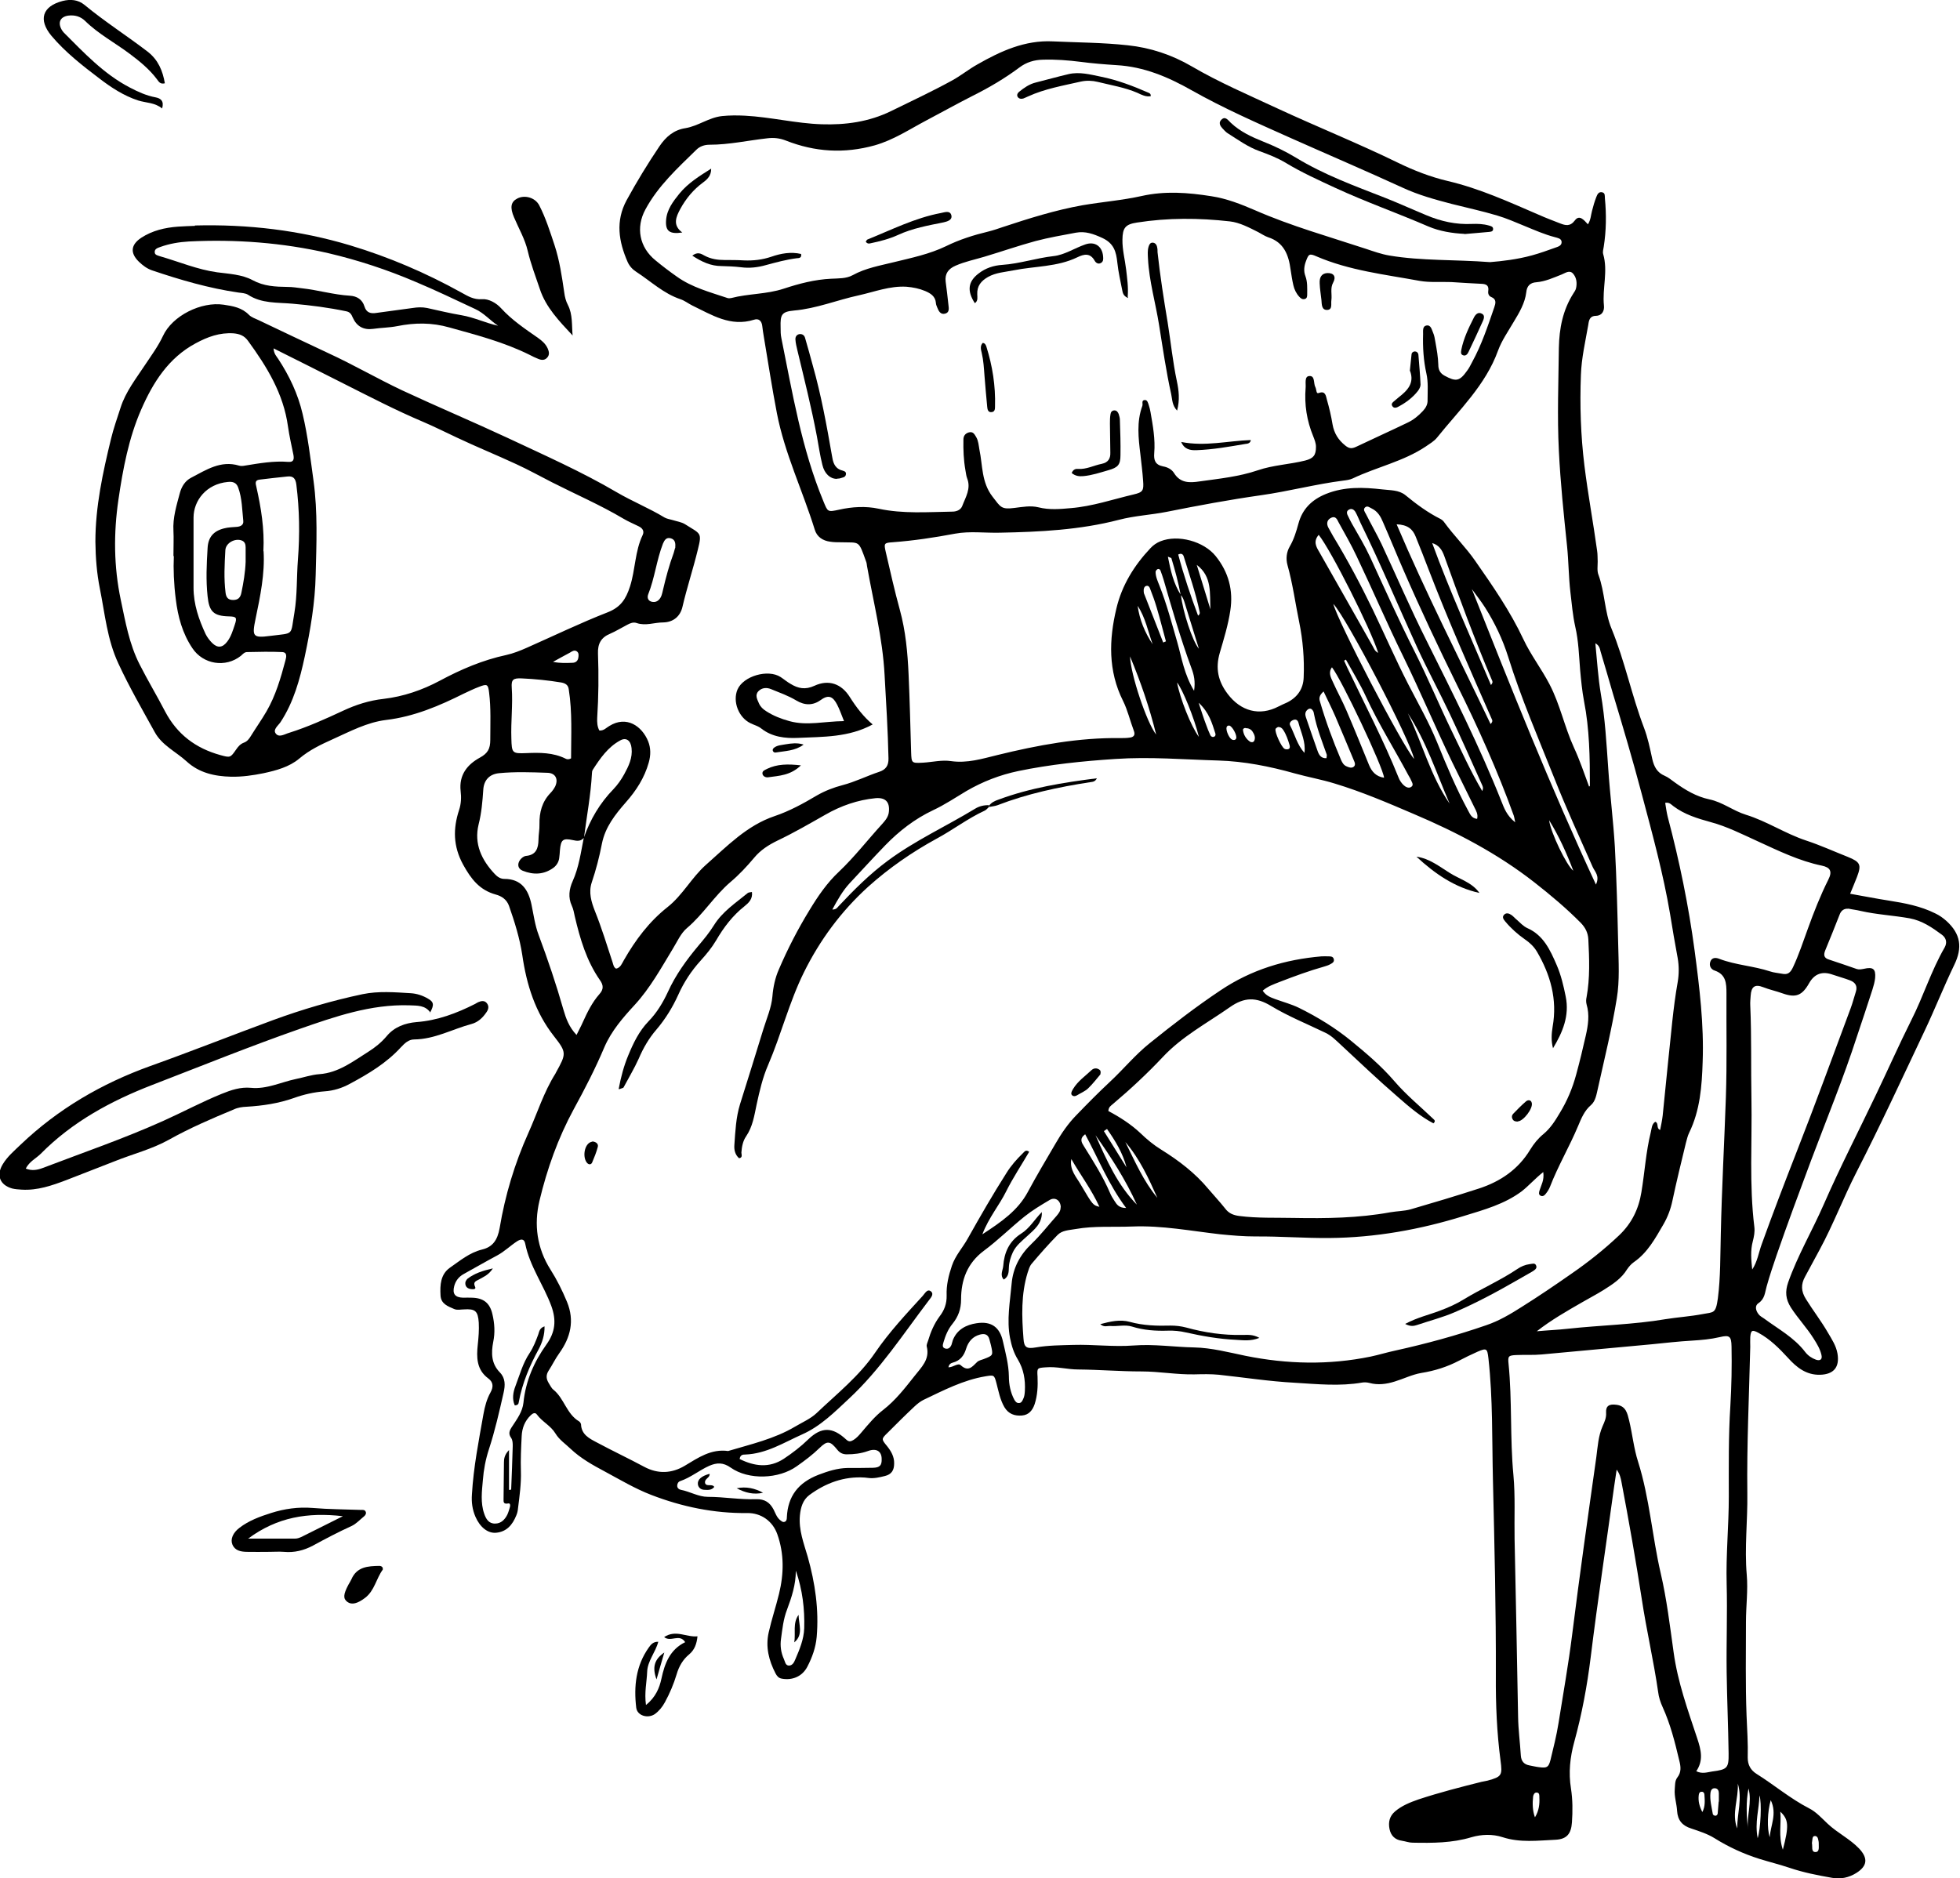 <svg xmlns="http://www.w3.org/2000/svg" id="Layer_2" viewBox="0 0 100.46 96.28"><g id="Layer_1-2" data-name="Layer_1"><g><path d="M82.87,75.29c-.06.38-.1.66-.14.94-.4,2.91-.84,5.82-1.2,8.74-.18,1.46-.45,2.91-.84,4.33-.22.8-.3,1.58-.17,2.39.09.58.09,1.16.05,1.74-.04.58-.26.86-.84.89-.9.04-1.82.16-2.71-.13-.52-.17-1.08-.15-1.6,0-.99.3-2,.3-3.02.28-.18,0-.36-.07-.55-.1-.35-.05-.56-.26-.63-.6-.07-.35,0-.66.28-.9.35-.3.78-.47,1.21-.62,1.06-.35,2.15-.63,3.23-.9.1-.02.2-.04.3-.06.74-.2.77-.28.67-1.03-.19-1.44-.25-2.89-.24-4.34.01-3.36-.07-6.71-.15-10.07-.05-2.07,0-4.14-.23-6.21-.06-.51-.09-.54-.56-.34-.32.14-.64.3-.95.46-.61.32-1.25.52-1.94.63-.46.08-.9.3-1.36.44-.42.13-.85.19-1.29.07-.12-.03-.25-.04-.37-.02-1.15.2-2.3.08-3.46.01-1.31-.07-2.59-.27-3.89-.41-.41-.04-.83-.03-1.24-.02-.91.02-1.81-.15-2.73-.15-1.08,0-2.15-.09-3.23-.1-.56,0-1.11-.16-1.67-.11-.44.03-.45.03-.42.48.02.48,0,.95-.15,1.41-.11.32-.3.55-.65.58-.38.03-.69-.08-.9-.43-.22-.38-.3-.82-.41-1.24-.11-.42-.13-.41-.56-.34-1.14.19-2.15.72-3.18,1.21-.16.08-.31.2-.45.33-.47.44-.92.89-1.38,1.35-.33.32-.33.33-.04.68.21.26.38.55.37.9,0,.35-.14.56-.47.64-.28.07-.57.14-.86.1-.06,0-.12-.02-.18-.02-1.06-.07-2,.28-2.84.9-.33.25-.44.63-.48,1.04-.07.75.2,1.43.4,2.12.38,1.35.58,2.71.46,4.11-.05.55-.23,1.05-.48,1.53-.26.5-.77.71-1.31.61-.17-.03-.25-.14-.32-.27-.34-.66-.52-1.35-.35-2.1.15-.67.37-1.32.53-1.98.25-1.02.27-2.05-.09-3.06-.24-.67-.83-1.09-1.54-1.08-1.7.02-3.34-.32-4.92-.93-.83-.32-1.6-.78-2.38-1.2-.62-.33-1.23-.67-1.75-1.16-.27-.26-.58-.46-.78-.79-.24-.4-.68-.6-.95-.97-.09-.13-.22-.06-.32.04-.3.29-.44.65-.46,1.06-.03.6-.06,1.2-.04,1.8.02.65-.07,1.28-.15,1.92-.01.12-.04.25-.09.36-.19.47-.49.83-1.03.88-.43.04-.83-.29-1.06-.82-.16-.37-.21-.75-.18-1.15.08-1.39.35-2.75.59-4.11.07-.39.17-.77.36-1.11.15-.27.16-.52-.11-.72-.61-.45-.61-1.09-.54-1.74.04-.37.07-.74.05-1.12-.04-.6-.18-.72-.77-.68-.16,0-.33.05-.49-.02-.32-.14-.68-.26-.7-.7-.03-.53,0-1.07.47-1.41.52-.36,1.01-.78,1.66-.94.54-.13.79-.48.9-1.1.28-1.68.77-3.31,1.47-4.87.46-1.02.79-2.1,1.39-3.05.01-.02.02-.04.03-.06.53-.96.55-1.02-.1-1.85-.97-1.23-1.41-2.65-1.63-4.17-.13-.86-.39-1.69-.68-2.52-.12-.33-.38-.5-.68-.58-.83-.23-1.26-.79-1.67-1.53-.52-.95-.52-1.85-.21-2.8.11-.33.12-.66.08-.98-.09-.83.35-1.36.99-1.71.4-.22.53-.45.53-.91,0-.81.04-1.62-.06-2.42-.05-.43-.1-.46-.51-.3-.27.1-.53.23-.79.35-1.26.63-2.55,1.18-3.98,1.35-.98.12-1.85.59-2.74.99-.6.27-1.19.55-1.71.99-.51.43-1.18.61-1.83.75-.54.11-1.09.19-1.66.18-.86-.02-1.65-.2-2.29-.79-.55-.5-1.26-.82-1.63-1.5-.64-1.16-1.3-2.3-1.86-3.51-.58-1.24-.69-2.55-.95-3.84-.16-.8-.22-1.59-.23-2.41,0-1.8.38-3.54.8-5.27.13-.54.32-1.07.49-1.6.26-.82.8-1.5,1.26-2.2.32-.48.66-.94.91-1.47.48-1.05,1.97-1.78,3.11-1.61.48.07.94.15,1.3.52.13.13.32.19.49.27,1.2.57,2.39,1.14,3.59,1.7,1.28.59,2.5,1.3,3.77,1.9,1.8.84,3.63,1.61,5.43,2.45,1.87.88,3.77,1.72,5.56,2.77.8.47,1.67.82,2.46,1.3.12.07.28.09.41.13.22.07.46.1.65.22.79.5.87.41.65,1.29-.24.99-.56,1.95-.79,2.94-.11.48-.46.79-.99.8-.45,0-.9.19-1.36.03-.17-.06-.33.01-.48.09-.29.15-.58.33-.88.46-.46.19-.64.51-.62,1.02.04,1.1.03,2.2-.04,3.29-.01.22,0,.45.11.65.23.02.35-.14.51-.23.88-.55,1.67,0,1.99.78.14.35.14.72.03,1.1-.22.78-.64,1.43-1.17,2.03-.55.63-1.06,1.27-1.23,2.13-.13.67-.3,1.33-.52,1.98-.17.51-.02,1,.16,1.46.35.87.62,1.76.91,2.64.04.12.05.25.18.32.23-.05.3-.27.4-.44.59-1.03,1.29-1.97,2.24-2.72.77-.61,1.23-1.51,1.96-2.16,1.09-.96,2.1-2.02,3.52-2.5.77-.26,1.48-.65,2.17-1.06.42-.24.86-.41,1.32-.53.65-.17,1.24-.47,1.87-.68.34-.11.49-.32.48-.69-.03-1.43-.12-2.85-.2-4.28-.1-1.89-.57-3.72-.9-5.58-.01-.08-.02-.17-.05-.24-.4-1.11-.31-.95-1.28-.98-.19,0-.37,0-.56-.03-.38-.05-.68-.25-.79-.62-.62-2-1.54-3.9-1.94-5.97-.25-1.3-.45-2.61-.67-3.92-.03-.18-.06-.37-.08-.55-.03-.26-.18-.4-.42-.32-1.21.38-2.17-.25-3.17-.73-.2-.1-.39-.25-.6-.32-.87-.29-1.52-.92-2.26-1.4-.2-.13-.35-.29-.45-.51-.46-1.05-.63-2.1-.05-3.17.52-.95,1.08-1.87,1.68-2.76.33-.49.74-.84,1.33-.93.66-.11,1.21-.55,1.88-.62.39-.04.78-.04,1.17-.02,1.33.07,2.63.4,3.94.44,1.21.04,2.42-.12,3.56-.68,1.04-.51,2.09-1,3.11-1.56.46-.25.86-.58,1.31-.83,1.19-.68,2.43-1.25,3.86-1.18,1.28.06,2.57.06,3.84.2,1.16.12,2.27.49,3.28,1.08,1.42.83,2.92,1.47,4.4,2.16,2.05.95,4.14,1.79,6.17,2.78.82.4,1.67.73,2.56.94,1.62.38,3.13,1.07,4.66,1.73.36.16.73.3,1.09.44.28.11.52.17.76-.15.23-.31.46-.03.67.2.15-.24.15-.47.21-.69.06-.24.13-.48.22-.71.05-.13.12-.29.31-.24.15.04.12.19.13.31.08.83.07,1.65-.06,2.48-.02.12-.06.26-.03.37.26.88-.05,1.76.04,2.64.03.27-.09.52-.4.53-.32,0-.37.22-.4.45-.15.86-.35,1.71-.38,2.58-.06,1.55-.01,3.1.18,4.65.18,1.46.45,2.91.65,4.36.03.18.02.37.03.56,0,.23-.04.48.04.68.33.9.31,1.9.67,2.76.68,1.66,1.03,3.41,1.66,5.07.2.52.31,1.07.43,1.62.09.39.25.69.63.85.19.08.35.22.52.34.54.39,1.11.73,1.77.87.68.14,1.23.59,1.88.79,1.07.33,2.02.97,3.08,1.32.73.24,1.43.56,2.14.84.64.26.71.4.47,1.03-.1.27-.22.53-.35.86.69.12,1.33.25,1.98.35.82.13,1.63.28,2.39.66.21.1.39.23.56.38.74.67.84,1.37.4,2.27-.53,1.1-.98,2.24-1.5,3.34-1.15,2.43-2.28,4.88-3.51,7.28-.67,1.31-1.19,2.69-1.89,3.98-.25.46-.49.91-.74,1.37-.22.4-.21.75.05,1.16.36.58.78,1.12,1.12,1.71.2.34.42.67.49,1.07.12.7-.19,1.07-.89,1.09-.71.02-1.21-.38-1.65-.87-.45-.49-.92-.96-1.51-1.28-.32-.17-.39-.14-.42.22-.01.17,0,.33,0,.5-.06,2.51-.18,5.01-.15,7.52.02,1.39-.15,2.77-.03,4.16.07.8-.04,1.61-.04,2.42,0,1.6-.03,3.19.03,4.79.03.72.08,1.45.06,2.17,0,.37.15.64.45.83.91.57,1.73,1.27,2.7,1.77.36.18.65.51.95.79.5.47,1.13.77,1.61,1.27.46.49.43.89-.14,1.25-.38.24-.8.33-1.25.25-.74-.13-1.46-.27-2.17-.51-.51-.17-1.03-.3-1.55-.46-.82-.26-1.58-.61-2.3-1.06-.37-.23-.79-.36-1.2-.5-.45-.14-.69-.42-.72-.9-.02-.37-.15-.73-.12-1.11.02-.21,0-.43.13-.6.22-.28.18-.57.1-.88-.22-.93-.45-1.85-.85-2.73-.11-.24-.2-.51-.23-.77-.23-1.6-.6-3.18-.84-4.77-.31-2.01-.66-4-1.04-6-.04-.2-.07-.41-.28-.68ZM60.52,30.52c-.12-.64-.29-1.28-.48-1.9,0-.02-.07-.03-.18-.08.14.72.29,1.38.67,1.97.09.82.58,2.35.92,2.75-.24-.77-.45-1.45-.66-2.13-.07-.21-.11-.44-.26-.62ZM29.92,42.96c-.16.18-.34.16-.56.11-.51-.11-.61-.02-.66.51-.01.14-.02.29-.04.43-.03.19-.13.35-.28.47-.5.37-1.04.38-1.59.16-.25-.1-.29-.34-.13-.56.08-.1.19-.19.31-.2.51-.05.62-.39.63-.82,0-.27.06-.54.05-.8-.01-.61.13-1.15.56-1.6.1-.1.19-.23.25-.35.17-.38,0-.68-.4-.69-.83-.03-1.66-.06-2.48.02-.5.05-.78.36-.81.85-.04.6-.09,1.19-.24,1.78-.24.99.15,1.82.83,2.54.13.14.29.25.49.25.87,0,1.23.55,1.39,1.31.11.53.18,1.07.37,1.57.47,1.26.9,2.53,1.27,3.83.13.45.29.89.67,1.29.12-.25.23-.44.32-.65.23-.51.48-1.02.85-1.44.23-.25.21-.47.03-.72-.69-.99-1.02-2.12-1.29-3.27-.04-.18-.07-.37-.15-.54-.2-.43-.14-.86.04-1.26.32-.71.42-1.47.57-2.22.33-.95.83-1.79,1.53-2.51.21-.22.39-.48.54-.75.23-.42.44-.85.38-1.35-.04-.39-.28-.56-.58-.39-.63.34-1.03.92-1.41,1.51-.03.05-.04.12-.04.18-.06,1.11-.27,2.21-.41,3.31ZM50.68,41.33l.02.03c-.08.07-.14.16-.23.2-.87.4-1.63.99-2.47,1.44-1.26.69-2.43,1.5-3.5,2.46-1.39,1.26-2.48,2.74-3.3,4.4-.75,1.52-1.16,3.18-1.83,4.74-.28.64-.44,1.34-.59,2.03-.12.57-.2,1.13-.54,1.63-.16.23-.22.53-.24.83,0,.1.08.26-.12.29-.2-.18-.26-.42-.24-.68.05-.7.08-1.41.29-2.09.4-1.29.81-2.57,1.2-3.86.17-.55.41-1.09.46-1.67.04-.48.14-.95.33-1.38.45-1.05.97-2.06,1.57-3.04.43-.71.9-1.4,1.51-1.97.8-.76,1.47-1.63,2.21-2.44.17-.19.33-.38.35-.64.05-.5-.18-.73-.68-.69-.92.09-1.78.39-2.58.85-.81.46-1.62.93-2.46,1.33-.45.22-.86.48-1.19.88-.37.44-.77.87-1.21,1.24-.83.71-1.4,1.66-2.23,2.36-.32.27-.5.7-.73,1.07-.6.99-1.16,2.01-1.95,2.87-.6.65-1.19,1.33-1.55,2.16-.46,1.09-1,2.14-1.57,3.18-.81,1.49-1.37,3.07-1.76,4.7-.29,1.22-.13,2.43.56,3.52.33.52.61,1.08.85,1.66.4.97.18,1.83-.39,2.63-.21.29-.36.61-.55.9-.15.23-.12.43,0,.63.08.12.14.27.25.35.55.45.67,1.24,1.31,1.62.05.03.09.1.1.15.02.53.43.73.81.93.8.43,1.63.82,2.43,1.25.71.38,1.41.34,2.07-.05.7-.42,1.36-.88,2.23-.76,1.17-.35,2.37-.62,3.43-1.25.37-.22.79-.4,1.1-.69,1.05-1,2.19-1.9,3.01-3.11.71-1.04,1.58-1.97,2.43-2.9.12-.13.24-.39.43-.23.17.15-.03.34-.13.48-1.3,1.71-2.48,3.53-4.07,5.01-.74.69-1.46,1.42-2.41,1.84-.94.42-1.83.99-2.91,1.03-.12,0-.26.01-.29.23.75.37,1.51.48,2.26-.01.45-.3.87-.62,1.26-1,.68-.65,1.24-.64,1.94.01.15.14.24.1.38.02.16-.1.28-.24.4-.38.35-.41.69-.83,1.12-1.16.63-.49,1.11-1.11,1.6-1.73.35-.45.8-.85.63-1.52-.02-.09.04-.2.07-.3.13-.44.31-.86.58-1.23.25-.32.38-.66.37-1.09-.02-.52.1-1.02.27-1.52.18-.53.55-.92.81-1.39.64-1.14,1.29-2.27,1.99-3.37.23-.37.52-.7.83-1,.08-.07.15-.22.33-.08-.39.67-.83,1.33-1.18,2.03-.35.71-.88,1.32-1.22,2.2.98-.64,1.82-1.22,2.33-2.17.45-.84.94-1.66,1.42-2.48.3-.52.64-1.02,1.06-1.45.56-.58,1.13-1.16,1.72-1.71.7-.65,1.3-1.39,2.05-1.99,1.18-.95,2.37-1.87,3.63-2.71,1.58-1.06,3.31-1.58,5.17-1.74.12-.01.25,0,.37,0,.1,0,.22,0,.26.13.05.16-.08.22-.19.28-.09.05-.19.08-.29.11-.78.22-1.54.5-2.29.79-.3.12-.61.22-.87.45.17.26.4.34.64.43.41.15.83.26,1.22.45.95.47,1.85,1.02,2.67,1.69.78.64,1.55,1.29,2.22,2.07.6.7,1.33,1.3,2,1.94.06.05.12.12,0,.22-.67-.35-1.25-.85-1.82-1.35-1-.86-1.96-1.78-2.93-2.68-.24-.22-.47-.46-.78-.61-.93-.45-1.9-.84-2.78-1.37-.77-.47-1.38-.47-2.13.06-1.17.82-2.44,1.49-3.43,2.55-.81.86-1.67,1.66-2.57,2.42-.09.08-.21.14-.22.35.57.3,1.15.67,1.64,1.13.33.32.68.61,1.07.85.9.56,1.74,1.2,2.42,2.02.28.33.58.65.85.99.19.26.43.35.73.39.93.12,1.86.08,2.79.1,1.66.03,3.31.01,4.95-.29.35-.06.71-.06,1.04-.15,1.17-.34,2.34-.69,3.51-1.07,1.1-.36,2.01-.98,2.62-1.99.19-.31.41-.58.68-.8.36-.3.6-.68.83-1.07.38-.62.66-1.28.85-1.99.18-.66.34-1.32.49-1.99.12-.53.2-1.06.04-1.6-.03-.11-.03-.25,0-.37.18-.98.14-1.97.09-2.97-.02-.33-.15-.59-.38-.83-.74-.75-1.55-1.43-2.38-2.08-1.89-1.48-4-2.58-6.19-3.51-1.33-.57-2.66-1.14-4.05-1.56-.68-.21-1.37-.33-2.05-.52-1.28-.36-2.59-.62-3.91-.66-1.76-.05-3.51-.2-5.28-.08-1.68.11-3.34.28-4.98.62-.95.2-1.82.54-2.65,1.02-.57.34-1.12.71-1.72.99-.93.44-1.73,1.06-2.44,1.79-.62.64-1.22,1.3-1.83,1.95-.36.39-.62.85-.89,1.35.22,0,.26-.11.33-.18.78-.83,1.59-1.64,2.51-2.32,1.4-1.04,3-1.77,4.48-2.67.21-.13.46-.19.72-.18ZM57.82,15.28c-.25-.11-.27-.26-.3-.4-.09-.47-.2-.93-.25-1.41-.06-.56-.17-.99-.77-1.27-.46-.21-.87-.36-1.36-.27-.69.13-1.39.25-2.07.43-.88.24-1.74.54-2.61.8-.5.15-1,.25-1.48.46-.37.16-.56.41-.51.82.05.39.1.78.14,1.17.02.19.07.41-.17.47-.23.06-.33-.13-.4-.31-.03-.08-.07-.16-.07-.24-.03-.34-.27-.49-.55-.61-.31-.13-.62-.19-.96-.22-.85-.05-1.63.26-2.44.44-1.11.24-2.17.68-3.32.78-.64.06-.71.21-.69.86,0,.19,0,.38.04.56.57,2.82,1.04,5.67,2.15,8.35.23.56.21.57.81.44.67-.15,1.36-.19,2.02-.05,1.26.27,2.52.17,3.78.15.21,0,.43-.08.51-.29.17-.45.46-.89.25-1.42-.05-.13-.06-.28-.09-.43-.09-.51-.11-1.03-.1-1.55,0-.18.08-.31.27-.37.22-.06.29.08.38.23.12.2.13.43.17.65.17.81.1,1.67.67,2.41.42.54.44.67,1.13.58.41-.05.82-.13,1.23-.03.55.14,1.11.09,1.66.04,1.1-.09,2.15-.45,3.21-.7.48-.11.53-.2.49-.7-.03-.45-.09-.91-.14-1.36-.1-.83-.2-1.66.1-2.48.04-.1-.06-.28.11-.3.15-.02.18.14.22.26.04.12.07.24.09.36.12.69.25,1.39.19,2.1-.03.36.05.6.45.68.23.04.45.15.57.35.32.51.79.5,1.31.42,1-.14,2.01-.24,2.98-.57.79-.27,1.63-.3,2.43-.5.42-.11.55-.27.55-.7,0-.19-.07-.36-.14-.54-.33-.8-.46-1.63-.39-2.49.02-.21-.07-.57.17-.6.33-.04.22.37.33.57.03.05.03.12.05.18.02.08.02.16.15.11.32-.11.34.17.39.35.12.42.22.84.29,1.27.08.45.29.79.65,1.08.2.16.33.17.55.07.88-.42,1.77-.82,2.64-1.24.3-.14.56-.35.79-.6.15-.16.25-.34.24-.56,0-.46.04-.91-.06-1.36-.15-.67-.19-1.35-.17-2.03,0-.16-.03-.39.16-.43.24-.05.28.2.35.36.07.15.09.32.12.48.07.39.14.77.15,1.17,0,.24.08.43.32.56.59.32.77.29,1.16-.26.1-.13.17-.28.25-.43.49-.89.81-1.86,1.14-2.82.07-.2.12-.41-.15-.52-.13-.05-.18-.17-.16-.31.04-.28-.09-.36-.35-.37-.52-.02-1.03-.06-1.55-.09-.54-.02-1.09.03-1.61-.06-1.79-.33-3.61-.53-5.3-1.26-.36-.16-.4-.11-.53.24-.1.26-.13.52-.03.78.11.3.09.61.09.92,0,.1,0,.22-.13.25-.11.03-.2-.03-.27-.11-.16-.17-.26-.38-.31-.6-.06-.26-.1-.53-.14-.79-.1-.76-.34-1.41-1.16-1.67-.17-.06-.33-.17-.5-.26-.46-.23-.94-.49-1.45-.55-1.59-.18-3.18-.19-4.77.06-.59.09-.73.27-.74.87-.01.52.13,1.03.19,1.54.05.44.12.89.08,1.39ZM81.49,40.29c0-1.47-.02-2.91-.3-4.34-.1-.53-.15-1.06-.2-1.6-.06-.74-.08-1.49-.25-2.22-.13-.58-.18-1.19-.25-1.78-.09-.78-.09-1.57-.17-2.35-.17-1.63-.34-3.25-.42-4.89-.09-1.76-.02-3.52,0-5.28.02-.99.2-1.93.74-2.78.06-.09.12-.18.14-.27.06-.27.03-.55-.16-.76-.18-.19-.39-.02-.57.05-.43.17-.84.36-1.3.4-.33.02-.49.2-.52.51-.07.57-.36,1.05-.65,1.53-.28.48-.61.95-.8,1.47-.64,1.77-1.99,3.04-3.12,4.45-.15.19-.38.32-.58.46-1.15.77-2.51,1.05-3.75,1.64-.15.07-.32.09-.48.11-1.42.18-2.8.55-4.22.75-1.62.23-3.23.53-4.83.85-.81.16-1.65.2-2.45.41-2,.52-4.05.62-6.1.66-.77.02-1.54-.09-2.3.05-1.06.2-2.12.36-3.2.44-.44.03-.45.06-.35.5.23.99.45,1.98.72,2.96.3,1.09.4,2.2.45,3.32.06,1.32.09,2.65.13,3.98.02.57.02.57.62.54.48-.03.96-.15,1.42-.08.84.12,1.6-.12,2.38-.31,2.08-.51,4.17-.9,6.32-.87.14,0,.29,0,.43-.02.23-.02.34-.12.24-.37-.19-.5-.31-1.04-.55-1.52-.77-1.54-.72-3.14-.34-4.73.28-1.19.91-2.21,1.75-3.1.14-.15.31-.27.51-.35.9-.36,2.22,0,2.83.76.66.82.91,1.75.75,2.79-.11.74-.33,1.45-.54,2.17-.23.79-.09,1.45.4,2.1.67.89,1.63,1.16,2.61.65.15-.08.3-.14.45-.21.53-.27.82-.7.84-1.28.04-.95-.04-1.91-.23-2.84-.2-.97-.33-1.96-.6-2.92-.09-.33-.05-.67.12-.96.21-.36.33-.76.44-1.16.2-.75.68-1.23,1.42-1.53.95-.38,1.91-.34,2.88-.23.4.05.85.02,1.19.3.56.46,1.14.89,1.8,1.22.07.04.14.1.18.16.5.69,1.11,1.29,1.59,1.98.9,1.29,1.8,2.59,2.47,4.02.38.81.93,1.52,1.34,2.31.54,1.03.77,2.19,1.25,3.24.3.65.53,1.33.78,2.01ZM76.36,13.44c.63-.05,1.41-.14,2.17-.35.4-.11.79-.25,1.18-.39.14-.05.35-.1.33-.31-.02-.17-.21-.19-.34-.23-.54-.14-1.06-.37-1.57-.58-.46-.19-.92-.39-1.39-.53-.77-.23-1.56-.4-2.35-.6-.84-.22-1.68-.45-2.48-.82-1.92-.88-3.86-1.71-5.79-2.57-1.7-.76-3.41-1.51-5.04-2.43-1.2-.68-2.44-1.21-3.85-1.29-.62-.04-1.24-.09-1.85-.17-.64-.08-1.27-.13-1.92-.11-.46.01-.85.13-1.21.4-.75.56-1.55,1.03-2.39,1.45-.81.41-1.61.86-2.41,1.28-.85.45-1.64.98-2.61,1.26-1.58.44-3.07.34-4.55-.24-.33-.13-.63-.16-.96-.12-.99.11-1.96.33-2.96.33-.26,0-.5.08-.68.26-.96.94-1.96,1.85-2.61,3.06-.5.92-.31,1.94.52,2.61.35.29.72.57,1.09.83.78.56,1.71.8,2.6,1.1.06.02.13.01.19,0,.88-.23,1.81-.19,2.69-.48.79-.26,1.59-.47,2.43-.51.37-.02.77,0,1.1-.18.67-.37,1.4-.49,2.12-.67.9-.22,1.82-.41,2.67-.82.69-.34,1.42-.57,2.17-.75.24-.06.48-.14.71-.22,1.36-.45,2.72-.88,4.13-1.13,1-.17,2.02-.25,3.01-.47,1.2-.27,2.38-.18,3.58.01.79.12,1.52.41,2.24.72,1.85.81,3.78,1.35,5.69,1.98.39.13.78.27,1.19.34,1.66.28,3.35.2,5.18.34ZM79.11,60.08c-.44.35-.75.71-1.12,1-.89.66-1.92.94-2.96,1.26-2.25.7-4.54,1.11-6.9,1.13-1.26.01-2.52-.09-3.78-.08-.6,0-1.2-.05-1.8-.11-1.5-.17-2.99-.46-4.51-.4-.97.04-1.95-.04-2.91.13-.33.06-.69.06-.93.31-.46.47-.9.97-1.33,1.48-.1.12-.15.3-.2.45-.34,1.11-.3,2.25-.21,3.39.03.44.16.52.63.44.64-.11,1.27-.11,1.92-.13,1.03-.03,2.06.11,3.1.03,1.04-.08,2.07.08,3.1.1.89.02,1.76.25,2.63.43,2.13.43,4.27.48,6.41.04.43-.09.84-.22,1.27-.31,1.58-.35,3.13-.77,4.66-1.3.65-.22,1.24-.57,1.82-.94.86-.54,1.7-1.11,2.53-1.69.87-.6,1.69-1.25,2.46-1.98.65-.62,1-1.35,1.14-2.21.17-1.02.23-2.06.48-3.07.05-.19.04-.41.23-.54.2.08.03.33.25.42.05-.25.1-.48.13-.73.1-.93.18-1.85.28-2.78.15-1.36.25-2.72.49-4.07.07-.41.07-.82,0-1.23-.14-.75-.27-1.51-.39-2.26-.35-2.07-.9-4.08-1.44-6.11-.46-1.74-.97-3.47-1.49-5.19-.21-.71-.41-1.43-.63-2.15-.04-.14-.05-.31-.27-.43.09.91.14,1.76.28,2.59.22,1.27.29,2.55.38,3.83.09,1.34.26,2.68.34,4.02.09,1.65.13,3.31.17,4.97.02.93.08,1.88-.07,2.79-.25,1.55-.63,3.08-.97,4.62-.07.3-.12.65-.35.85-.35.3-.5.69-.67,1.09-.44,1.05-1.02,2.03-1.43,3.09-.05.13-.13.26-.22.37-.06.08-.15.16-.27.1-.11-.06-.08-.17-.05-.27.08-.27.25-.52.19-.94ZM14.02,17.85c.02.3.15.41.24.55.57.87,1.01,1.79,1.25,2.82.27,1.13.4,2.28.56,3.43.22,1.61.15,3.22.11,4.83-.03,1.41-.27,2.81-.56,4.18-.25,1.17-.57,2.34-1.24,3.36-.12.18-.4.38-.25.58.17.24.47.03.69-.03.95-.3,1.86-.71,2.76-1.13.66-.31,1.35-.53,2.08-.61,1.02-.12,1.98-.45,2.88-.93,1.08-.58,2.2-1.06,3.41-1.32.36-.08.71-.22,1.05-.37,1.38-.61,2.74-1.27,4.15-1.82.66-.26.93-.67,1.14-1.32.28-.87.25-1.81.65-2.64.1-.21-.02-.36-.21-.45-.26-.13-.53-.24-.78-.39-1.18-.7-2.43-1.24-3.65-1.86-.61-.31-1.2-.64-1.83-.93-1.01-.47-2.05-.89-3.06-1.37-.58-.27-1.15-.56-1.74-.81-1.37-.58-2.7-1.27-4.03-1.94-1.18-.6-2.36-1.19-3.62-1.82ZM86.93,90.8c.31.16.57.06.83.02.77-.1.85-.17.84-.93-.02-1.39-.08-2.77-.1-4.16-.02-1.51.04-3.02,0-4.53-.04-1.49.11-2.98.11-4.47,0-1.55-.02-3.11.08-4.66.06-1.01.08-2.03.06-3.04-.01-.52-.1-.6-.6-.48-.47.11-.94.15-1.41.18-.7.04-1.4.12-2.1.19-1.87.17-3.75.35-5.62.52-.43.04-.87.01-1.3.03-.4.02-.44.05-.4.44.19,1.9.07,3.81.25,5.71.1,1.09.04,2.19.06,3.28.06,3.04.13,6.08.18,9.12.01.66.1,1.32.14,1.98.02.29.16.46.45.51.16.03.32.07.49.09.4.05.48.01.58-.37.15-.62.31-1.25.41-1.88.24-1.51.51-3.02.7-4.54.38-3.04.81-6.07,1.24-9.11.07-.53.1-1.08.32-1.58.1-.23.2-.43.18-.7-.02-.35.17-.45.53-.4.49.06.56.44.65.8.17.7.24,1.44.46,2.12.59,1.87.72,3.82,1.16,5.72.31,1.33.47,2.69.66,4.04.21,1.54.73,2.97,1.21,4.42.2.6.33,1.13-.05,1.69ZM8.89,28.5c0-.53.02-.91,0-1.28-.04-.68.16-1.31.33-1.95.09-.33.27-.62.58-.78.77-.4,1.51-.9,2.45-.62.09.03.21.02.31,0,.74-.12,1.47-.25,2.22-.19.27.02.3-.13.26-.36-.1-.49-.21-.97-.28-1.46-.23-1.68-1.08-3.06-2.05-4.39-.19-.26-.42-.35-.73-.38-.72-.05-1.34.18-1.95.51-1.4.75-2.19,2.02-2.79,3.39-.64,1.46-.94,3.05-1.17,4.63-.25,1.71-.24,3.42.12,5.13.24,1.13.43,2.26.97,3.32.41.81.88,1.59,1.3,2.4.62,1.18,1.57,1.89,2.83,2.24.51.14.52.14.81-.28.11-.16.22-.29.41-.36.16-.06.26-.19.35-.34.26-.42.55-.83.8-1.26.47-.81.73-1.71.97-2.61.05-.18.1-.42-.17-.43-.6-.03-1.2-.01-1.8,0-.13,0-.22.11-.31.19-.79.63-1.94.44-2.49-.39-.51-.76-.74-1.61-.85-2.51-.1-.78-.13-1.57-.1-2.2ZM78.78,68.25c.54-.05,1.07-.07,1.6-.13,1.66-.18,3.34-.21,4.99-.49.63-.1,1.27-.14,1.9-.26.56-.11.67,0,.78-.81.14-1.09.12-2.19.15-3.29.05-2.34.18-4.68.26-7.01.06-1.78.02-3.56.03-5.34,0-.5-.02-.96-.6-1.16-.19-.06-.3-.24-.23-.45.08-.24.3-.22.47-.15.84.32,1.74.36,2.59.64.2.07.41.08.61.12.31.07.44-.06.57-.33.3-.64.52-1.31.76-1.97.31-.86.64-1.7,1.05-2.52.22-.43.1-.63-.33-.72-1.16-.24-2.22-.76-3.29-1.25-.79-.36-1.58-.76-2.4-.98-.69-.19-1.35-.39-1.92-.82-.11-.08-.2-.21-.42-.17.04.24.07.48.13.72.6,2.26,1.07,4.55,1.38,6.87.25,1.89.48,3.78.41,5.69-.04,1.25-.13,2.48-.69,3.63-.08.16-.12.35-.17.53-.24.99-.48,1.97-.69,2.96-.09.43-.24.83-.46,1.21-.42.72-.81,1.45-1.52,1.94-.13.09-.25.23-.34.36-.29.48-.74.77-1.2,1.06-.35.22-.72.41-1.08.62-.8.46-1.61.92-2.35,1.5ZM94.74,46.59c-.21-.02-.37.08-.45.3-.24.62-.49,1.23-.74,1.84-.09.23-.07.39.21.47.47.15.94.32,1.41.48.12.04.24.01.36-.01.47-.11.62,0,.58.47-.02.2-.08.41-.14.6-.25.79-.52,1.57-.78,2.36-.7,2.17-1.57,4.28-2.37,6.41-.6,1.61-1.2,3.22-1.76,4.84-.18.53-.36,1.06-.51,1.6-.09.31-.09.64-.42.86-.2.13-.14.38,0,.56.07.1.19.16.29.23.73.54,1.54.97,2.11,1.72.14.18.33.31.55.39.22.07.33-.02.28-.24-.07-.31-.23-.57-.4-.84-.35-.56-.81-1.04-1.17-1.6-.27-.43-.3-.81-.14-1.28.49-1.39,1.24-2.66,1.83-4.01.83-1.9,1.78-3.74,2.67-5.61.61-1.27,1.18-2.56,1.81-3.82.62-1.22,1.02-2.54,1.71-3.73.14-.25.09-.49-.14-.66-.5-.37-1.01-.72-1.65-.84-.84-.15-1.69-.19-2.52-.38-.2-.05-.41-.07-.64-.12ZM89.8,65.1c.28-.41.34-.89.5-1.32.57-1.58,1.17-3.15,1.78-4.71.96-2.45,1.86-4.92,2.78-7.39.1-.27.17-.55.26-.83.1-.3-.03-.49-.3-.59-.29-.11-.59-.19-.88-.29q-.8-.29-1.21.43c-.36.64-.68.77-1.36.53-.33-.12-.67-.19-1-.32-.43-.17-.61-.02-.64.44-.01.17-.03.33-.02.5.07,1.59.03,3.19.06,4.78.04,2.19-.12,4.39.15,6.58.03.25-.02.49-.08.73-.13.48-.08.96-.03,1.45ZM26.07,76.39s.09-.01.13-.02c.03-.74.06-1.48.08-2.23,0-.14,0-.3-.08-.42-.16-.22-.09-.38.06-.6.24-.37.52-.74.57-1.21.11-1.1.54-2.09,1.17-2.97.47-.65.52-1.26.26-1.98-.4-1.09-1.11-2.04-1.34-3.2-.05-.27-.23-.24-.42-.12-.35.23-.64.52-1.01.72-.58.31-1.15.64-1.73.96-.25.14-.41.35-.48.62-.1.39.04.58.46.59.14,0,.29-.01.44,0,.6.01.93.27,1.06.85.11.47.14.94.04,1.42-.11.57-.1,1.11.34,1.56.29.3.28.66.19,1.05-.22.97-.44,1.94-.75,2.89-.17.52-.27,1.05-.31,1.58-.05.57-.13,1.16.07,1.73.09.26.23.51.56.5.3,0,.49-.2.62-.45.06-.13.1-.27.14-.41.02-.08.01-.2-.1-.17-.22.04-.24-.06-.23-.23.01-.62.01-1.24.02-1.87,0-.2.03-.4.26-.64v2.05ZM54.37,61.91c0-.36-.28-.56-.57-.39-.44.26-.89.53-1.29.85-.71.57-1.36,1.22-2.09,1.76-.85.64-1.16,1.5-1.16,2.49,0,.5-.15.89-.44,1.25-.23.28-.36.6-.46.94-.03.12-.09.26.07.32.17.06.28-.04.34-.19.03-.08.04-.16.07-.24.22-.55.69-.78,1.21-.86.76-.12,1.2.2,1.36.95.13.58.29,1.16.3,1.77,0,.41.08.83.28,1.2.05.09.12.18.24.17.12,0,.17-.11.21-.2.07-.13.08-.28.09-.42.03-.57-.06-1.11-.36-1.61-.21-.34-.32-.7-.4-1.1-.18-.94,0-1.86.08-2.78.07-.82.43-1.49,1.03-2.06.46-.44.85-.95,1.28-1.43.11-.13.21-.26.2-.44ZM13.51,28.26c.07,1.15-.17,2.31-.41,3.46-.19.91-.15,1,.76.88,1.24-.16,1.02.02,1.23-1.19.15-.9.11-1.82.18-2.72.1-1.29.08-2.56-.08-3.84-.04-.31-.15-.46-.47-.42-.47.05-.95.1-1.42.16-.25.03-.2.2-.16.37.24,1.07.42,2.15.36,3.3ZM45.19,74.8c0-.39-.26-.57-.7-.41-.36.13-.72.17-1.09.17-.2,0-.35-.07-.48-.23-.37-.46-.51-.49-.92-.09-.36.35-.75.64-1.16.93-.92.66-2.47.72-3.39.07-.38-.27-.71-.26-1.1-.09-.51.23-.95.6-1.48.78-.1.03-.16.13-.16.24,0,.12.09.19.19.21.47.09.9.36,1.38.36.83,0,1.65.15,2.48.12.44-.01.7.17.89.53.09.18.16.39.32.53.08.06.16.15.27.09.08-.04.09-.14.09-.22.05-1.09.59-1.78,1.62-2.18.5-.19.97-.34,1.49-.35.44,0,.87,0,1.31-.01.35-.01.45-.13.44-.45ZM29.27,38.88c0-1.16.07-2.36-.12-3.55-.03-.22-.18-.3-.38-.34-.67-.11-1.35-.18-2.03-.21-.44-.02-.54.06-.51.48.06.87-.05,1.73-.02,2.6.02.75.04.78.77.75.69-.03,1.37-.03,2,.28.07.04.16.06.29-.01ZM9.92,28.46c0,.56,0,1.12,0,1.67,0,.85.27,1.63.62,2.38.08.16.2.32.33.45.28.28.54.25.78-.07.19-.25.28-.55.38-.85.13-.38.09-.43-.3-.44-.78-.02-1.01-.24-1.09-1.03-.09-.83-.05-1.65,0-2.47.03-.55.29-.87.84-1.01.22-.06.45-.06.67-.08.19-.02.34-.1.32-.3-.06-.57-.06-1.16-.26-1.71-.09-.26-.28-.32-.54-.29-1.08.1-1.75.94-1.75,1.83,0,.64,0,1.28,0,1.92ZM77.66,42.15c-.04-.21-.05-.27-.07-.33-.83-2.3-1.83-4.53-2.92-6.72-.95-1.93-1.87-3.88-2.73-5.86-.36-.82-.69-1.64-1.05-2.46-.12-.29-.27-.56-.58-.71-.11-.05-.22-.16-.34-.06-.12.11-.02.23.04.34.26.52.55,1.02.8,1.54.77,1.65,1.49,3.33,2.31,4.96,1.35,2.71,2.71,5.4,3.83,8.22.14.35.27.73.7,1.08ZM75.71,41.98c.06-.23-.05-.41-.14-.59-.38-.78-.77-1.56-1.15-2.34-.86-1.79-1.63-3.62-2.5-5.4-.83-1.69-1.57-3.42-2.38-5.12-.28-.6-.61-1.17-.93-1.75-.07-.14-.15-.34-.37-.24-.22.1-.27.3-.15.52.08.15.16.29.24.43.74,1.22,1.41,2.48,2.03,3.76.61,1.27,1.17,2.56,1.81,3.81.51.99,1.07,1.97,1.49,3,.48,1.19.98,2.37,1.59,3.5.1.18.17.38.44.42ZM81.8,45.35c.21-.45-.06-.66-.17-.91-.67-1.51-1.36-3.02-1.97-4.56-.82-2.06-1.7-4.09-2.36-6.21-.28-.89-.68-1.73-1.18-2.52-.21-.33-.45-.63-.68-.95,2.01,5.07,4.02,10.12,6.36,15.15ZM71.58,26.87c1.5,3.53,3.2,6.85,4.82,10.25.14-.14.08-.21.05-.28-1.11-2.52-2.22-5.03-3.21-7.6-.22-.58-.45-1.16-.68-1.73-.15-.38-.41-.61-.98-.63ZM75.97,40.56c.08-.17.02-.26-.02-.35-.54-1.21-1.08-2.42-1.64-3.61-.54-1.14-1.14-2.25-1.67-3.4-.97-2.12-1.87-4.28-2.9-6.38-.09-.19-.16-.38-.26-.56-.08-.14-.21-.22-.36-.12-.13.08-.08.22-.02.33.06.13.13.26.2.39.32.56.65,1.11.92,1.69.75,1.63,1.49,3.28,2.3,4.88.67,1.33,1.24,2.71,1.89,4.05.5,1.02.96,2.06,1.57,3.09ZM40.79,80.54c0,.69-.21,1.34-.45,1.98-.19.49-.24,1-.31,1.51-.05.35,0,.7.15,1.03.06.13.07.31.24.33.19.01.28-.16.34-.31.22-.51.44-1.03.46-1.6.03-.99-.09-1.97-.42-2.93ZM12.59,28.8c0-.25,0-.5,0-.74,0-.15-.04-.29-.2-.35-.34-.13-.82.12-.84.5-.04.72-.08,1.45.01,2.17.03.25.13.38.39.38.25,0,.37-.12.42-.36.11-.53.2-1.06.22-1.6ZM68.34,30.96c.21.87,3.53,7.25,4.14,7.95-.21-.99-3.44-7.2-4.14-7.95ZM70.94,39.87c-.05-.54-2.17-5.02-2.67-5.66-.2.27-.06.52.05.76.22.49.48.96.69,1.45.4.93.78,1.87,1.16,2.8.14.34.36.59.76.65ZM67.59,27.42c-.29.34-.13.61.03.88.92,1.61,1.83,3.23,2.75,4.85.06.11.1.24.27.32-.37-1.2-2.41-5.25-3.05-6.05ZM34.61,28.1c.02-.25,0-.43-.22-.5-.24-.07-.33.09-.41.27-.33.85-.42,1.76-.76,2.61-.05.14-.02.3.15.36.15.05.29.02.4-.09.14-.14.17-.33.21-.5.15-.64.32-1.28.55-1.9.03-.1.06-.2.07-.25ZM67.84,35.45c-.24.21-.23.37-.19.5.3,1.03.67,2.03,1.09,3.02.06.13.13.26.28.32.11.05.24.1.35.03.13-.09.07-.23.02-.34-.32-.76-.63-1.52-.96-2.28-.18-.41-.38-.81-.59-1.25ZM68.98,33.82s-.06.04-.09.05c.06.13.12.26.18.39.89,1.87,1.85,3.7,2.62,5.62.05.13.14.26.24.36.1.1.26.19.39.11.17-.1.04-.25-.01-.38-.03-.08-.08-.14-.12-.22-.72-1.35-1.54-2.65-2.18-4.04-.3-.65-.68-1.27-1.03-1.9ZM73.41,27.85c.9,2.46,1.98,4.84,3.01,7.27.11-.13.08-.19.05-.25-.89-2.1-1.68-4.23-2.45-6.38-.11-.3-.27-.55-.62-.65ZM48.61,70.1c.25,0,.49-.24.63-.11.39.36.59.08.84-.16.08-.08.22-.11.33-.15.5-.19.5-.19.38-.72-.02-.1-.06-.2-.08-.3-.07-.26-.25-.3-.48-.24-.38.1-.6.37-.71.72-.11.37-.31.62-.69.72-.1.03-.19.08-.22.25ZM61.2,35.43c.08-.5-.01-.85-.13-1.17-.55-1.49-.99-3.02-1.43-4.54-.05-.16-.1-.31-.16-.47-.02-.06-.09-.1-.15-.07-.05.03-.1.09-.1.14,0,.25.11.48.2.71.37.94.63,1.92.91,2.89.23.81.35,1.65.87,2.51ZM56.15,58.2c.57,1.28,1.13,2.55,2.12,3.56-.57-1.27-1.32-2.43-2.12-3.56ZM57.72,61.93c-.9-1.2-1.42-2.52-2.1-3.78-.31.23-.18.43-.06.62.48.77.97,1.54,1.33,2.38.06.15.15.29.24.43.11.17.22.35.59.35ZM72.16,36.57c.74,1.53,1.16,3.21,2.14,4.63-.67-1.56-1.2-3.19-2.14-4.63ZM67.99,38.88c0-.08.03-.15.01-.2-.24-.68-.51-1.35-.65-2.07-.01-.06-.02-.13-.06-.18-.09-.14-.2-.12-.3-.02-.1.1-.1.23-.06.35.2.59.4,1.17.61,1.76.07.19.18.37.45.35ZM59.26,37.66c-.35-1.41-.78-2.66-1.34-4.01.03.93.86,3.41,1.34,4.01ZM59.62,32.94s.09-.04.14-.06c-.16-.58-.3-1.15-.47-1.72-.1-.34-.22-.67-.35-1-.03-.08-.09-.15-.19-.12-.09.02-.12.11-.13.19,0,.06,0,.13.01.18.33.84.66,1.69.99,2.53ZM61.4,31.57c.1-.07.1-.13.09-.19-.2-.98-.53-1.91-.82-2.86-.03-.09-.11-.18-.28-.09.28,1.06.63,2.1,1.02,3.14ZM54.91,59.43c-.1.56.27.92.5,1.33.61,1.04.62,1.03.94,1.11-.4-.88-.97-1.63-1.44-2.45ZM57.68,58.55c.49.99.93,2.01,1.64,2.86-.45-1.01-.91-2.01-1.64-2.86ZM66.86,38.59c.07-.55-.17-1.02-.3-1.51-.03-.13-.11-.23-.27-.17-.13.05-.23.16-.16.29.24.47.36.99.73,1.4ZM62.04,31.24c-.04-.8.1-1.68-.7-2.28.23.76.47,1.52.7,2.28ZM61.45,37.78c-.24-.98-.84-2.45-1.12-2.79.15.81.71,2.24,1.12,2.79ZM79.4,42.05c.08.64.9,2.33,1.24,2.59-.35-.92-.74-1.78-1.24-2.59ZM88.1,92.36c0-.18,0-.3,0-.42,0-.13-.05-.25-.2-.26-.15-.01-.21.1-.23.23-.04.37.06.73.12,1.09,0,.04.08.09.13.09.06,0,.11-.05.12-.11.02-.22.04-.45.05-.61ZM28.33,33.93c.4.08.7.06,1,.05.16,0,.28-.08.31-.25.02-.12.04-.26-.08-.34-.12-.08-.24,0-.35.07-.27.14-.53.29-.88.48ZM91.38,94.83c.32-1.22.3-1.55-.13-1.95.06.64-.11,1.23.13,1.95ZM65.49,37.28s-.1.05-.11.09c-.06.15.3.94.46,1.02.05.03.12.03.18.02.1-.03.1-.11.08-.2-.08-.27-.17-.55-.33-.79-.06-.09-.13-.15-.27-.15ZM89.04,93.74c0-.77.27-1.53.03-2.3.05.77-.33,1.53-.03,2.3ZM61.44,36.04c.15.45.25.78.37,1.09.07.19.14.38.23.57.04.07.12.11.21.06.06-.04.06-.11.04-.17-.17-.52-.31-1.05-.84-1.55ZM56.74,57.88c-.05.04-.11.07-.16.11.39.62.77,1.24,1.16,1.86-.19-.74-.58-1.37-1-1.97ZM90.71,94.19c.03-.59.39-1.19.05-1.9-.17.57-.2,1.47-.05,1.9ZM78.68,93.16c.2-.33.24-.67.22-1.02,0-.09.01-.23-.13-.24-.12-.01-.17.1-.19.2-.04.36-.03.72.09,1.06ZM58.31,31.06c.1.72.37,1.37.77,1.97-.24-.66-.37-1.37-.77-1.97ZM90.09,94.24c.15-.46.22-1.84.09-2.19-.01.69-.25,1.37-.09,2.19ZM89.62,91.69c-.14.7-.1,1.4-.03,2.11-.07-.71.22-1.4.03-2.11ZM63.84,37.32c-.08,0-.14.05-.13.11.03.25.16.46.37.6.07.04.17.03.21-.06.07-.17,0-.32-.09-.46-.08-.13-.22-.18-.36-.18ZM87.25,92.91c.16-.3.13-.6.11-.9,0-.09-.06-.16-.15-.15-.1,0-.13.09-.14.17-.04.31.04.6.19.88ZM92.87,94.49c.04.18-.05.46.18.46.23,0,.16-.28.17-.45,0-.08-.02-.16-.04-.24-.02-.08-.08-.14-.17-.13-.07,0-.1.06-.11.13-.01.08-.02.16-.03.23ZM63.01,37.2c-.07-.01-.12.02-.14.08-.05.16.13.57.28.64.08.03.17.03.21-.06.06-.16-.2-.63-.35-.66Z"></path><path d="M22.07,51.93c-.27-.41-.69-.37-1.1-.39-1.97-.06-3.8.58-5.61,1.21-2.54.89-5.04,1.9-7.55,2.87-2.12.82-4.1,1.89-5.72,3.53-.24.24-.58.39-.77.76.32.13.6.07.87-.03,2.07-.79,4.17-1.51,6.19-2.42,1-.45,1.97-.97,2.98-1.38.49-.2.97-.36,1.5-.31.81.08,1.54-.29,2.3-.45.4-.08.8-.22,1.21-.25.98-.07,1.73-.66,2.51-1.15.35-.22.67-.48.94-.8.39-.47.94-.67,1.53-.72,1.07-.08,2.05-.45,3-.93.06-.03.11-.07.16-.09.16-.07.33-.1.45.06.12.16.07.32-.03.46-.19.28-.43.51-.77.6-.97.26-1.88.78-2.93.79-.29,0-.49.2-.68.4-.74.81-1.66,1.36-2.61,1.87-.4.22-.84.36-1.3.39-.54.04-1.07.16-1.57.34-.79.28-1.6.4-2.43.45-.23.01-.45.04-.66.14-1.13.47-2.25.95-3.32,1.55-.88.49-1.85.73-2.77,1.1-.83.32-1.66.65-2.49.97-.74.28-1.48.54-2.29.49-.16-.01-.33-.02-.49-.06-.63-.18-.82-.68-.48-1.24.24-.4.59-.69.92-1.01,1.92-1.83,4.15-3.13,6.65-4.03,2.1-.75,4.19-1.58,6.28-2.35,1.5-.55,3.03-1,4.59-1.33.82-.17,1.65-.1,2.48-.05.31.02.61.12.88.28.3.17.32.32.1.72Z"></path><path d="M9.99,11.56c2.71-.07,5.36.24,7.96,1.02,1.99.6,3.88,1.41,5.7,2.42.33.18.62.37,1.06.34.33-.03.73.19.98.47.55.6,1.22,1.05,1.88,1.51.21.15.39.3.5.54.07.16.11.32-.02.47-.13.15-.29.14-.46.07-.15-.06-.3-.13-.45-.21-1.31-.65-2.7-1.01-4.1-1.4-.91-.26-1.78-.25-2.68-.07-.4.08-.82.08-1.23.14-.5.07-.85-.13-1.05-.58-.07-.17-.14-.28-.33-.32-.91-.19-1.83-.31-2.76-.39-.78-.07-1.58,0-2.28-.46-.13-.08-.32-.09-.48-.11-1.52-.22-2.99-.65-4.44-1.14-.26-.09-.47-.25-.67-.44-.46-.45-.42-.87.12-1.23.57-.37,1.21-.52,1.88-.57.29-.02.58-.03.87-.04ZM25.53,16.7c-.41-.27-.72-.65-1.18-.86-1.01-.47-2.02-.96-3.05-1.39-1.45-.62-2.94-1.11-4.47-1.47-2.35-.54-4.74-.72-7.15-.6-.5.03-.99.11-1.46.28-.13.05-.3.09-.29.27,0,.15.17.17.28.21.97.28,1.91.68,2.92.82.61.08,1.27.11,1.81.4.59.32,1.17.34,1.8.35.25,0,.49.04.74.07.82.09,1.62.33,2.45.38.36.02.64.19.75.55.1.33.33.38.63.33.61-.09,1.23-.16,1.84-.25.25-.04.49-.05.74,0,.59.13,1.17.27,1.76.37.65.11,1.24.4,1.88.54Z"></path><path d="M44.73,37.14c-1.23.67-2.54.63-3.83.69-.64.03-1.32-.04-1.88-.48-.16-.13-.37-.18-.55-.27-.61-.29-.93-1.11-.67-1.73.3-.69,1.56-1.06,2.21-.64.17.11.33.25.51.35.39.24.76.31,1.22.1.73-.34,1.39-.11,1.82.58.33.52.7,1.01,1.18,1.41ZM43.26,36.97c-.14-.35-.23-.61-.35-.84-.2-.39-.42-.55-.83-.25-.4.29-.82.3-1.27.03-.4-.24-.85-.4-1.29-.58-.22-.09-.46-.08-.64.1-.2.2-.07.42.02.63.08.18.21.3.37.4.37.24.76.39,1.19.51.9.25,1.79.01,2.79,0Z"></path><path d="M29.34,17.19c-.68-.73-1.36-1.43-1.67-2.37-.22-.65-.46-1.28-.62-1.95-.14-.61-.46-1.15-.7-1.72-.22-.51-.17-.8.16-.97.37-.2.92-.06,1.13.35.33.64.55,1.34.78,2.03.26.79.38,1.61.5,2.43.03.23.08.44.19.65.25.49.19,1.03.24,1.57Z"></path><path d="M8.32,5.57c-.38-.32-.83-.29-1.24-.42-.74-.24-1.39-.67-1.99-1.13-.87-.66-1.74-1.34-2.45-2.18-.69-.83-.47-1.52.57-1.79.4-.1.79-.07,1.12.2,1.04.86,2.17,1.58,3.24,2.4.54.42.77.98.88,1.62-.24.06-.31-.08-.4-.2-.39-.52-.88-.92-1.4-1.31-.76-.57-1.61-1.02-2.29-1.69-.24-.23-.53-.31-.86-.27-.41.06-.55.35-.34.72.03.05.07.11.11.15,1.04,1.04,2.05,2.12,3.37,2.81.42.22.85.42,1.33.51.27.05.45.19.34.57Z"></path><path d="M13.81,79.56c-.39,0-.79.01-1.18,0-.29-.01-.59-.06-.72-.38-.11-.27.03-.6.36-.85.48-.37,1.05-.58,1.62-.76.69-.22,1.4-.32,2.14-.26.82.07,1.64.07,2.46.1.1,0,.22-.02.26.11.03.08-.02.16-.09.22-.21.17-.4.38-.63.49-.68.31-1.33.65-1.99,1.01-.47.25-.96.37-1.49.32-.25-.02-.5,0-.74,0,0,0,0,0,0,.01ZM17.56,77.73c-1.78-.2-3.34.04-4.84,1.15.9,0,1.66,0,2.42,0,.1,0,.21-.04.3-.08.68-.34,1.36-.68,2.12-1.06Z"></path><path d="M33.11,87.41c.5-.4.69-.88.79-1.34.17-.8.44-1.5,1.22-1.88-.3-.46-.73.02-1.08-.26.6-.4,1.14.02,1.71-.04-.04.39-.15.69-.42.92-.33.27-.53.62-.65,1.03-.15.5-.35.97-.6,1.43-.13.24-.3.45-.52.61-.36.24-.9.08-.95-.33-.13-1.09-.02-2.15.64-3.08.1-.14.22-.31.49-.3-.14.54-.55.98-.57,1.54-.02.53-.15,1.06-.06,1.71Z"></path><path d="M19.62,80.4s0,.05,0,.07c-.34.46-.42,1.08-.91,1.45-.38.29-.68.37-.9.21-.23-.17-.22-.38.05-.89.05-.09.11-.18.15-.27.28-.65.85-.68,1.43-.69.08,0,.16.03.18.12Z"></path><path d="M41.06,39.23c-.54.53-1.13.54-1.69.62-.12.02-.27-.05-.29-.18-.02-.15.12-.19.23-.25.52-.25,1.06-.26,1.75-.18Z"></path><path d="M41.18,38.18c-.43.32-.94.32-1.43.4-.06.01-.12-.03-.14-.09-.02-.07.02-.12.07-.16.17-.13.38-.13.58-.17.3-.05.6-.09.92.01Z"></path><path d="M34.05,84.72c-.15.5-.26.9-.4,1.38-.23-.63-.11-1.03.4-1.38Z"></path><path d="M31.71,55.83c.12-.64.27-1.19.49-1.72.26-.63.55-1.24,1.04-1.75.42-.43.74-.96.99-1.5.4-.88.95-1.64,1.57-2.38.28-.33.56-.67.79-1.04.44-.71,1.12-1.15,1.74-1.66.04-.03.11-.03.21-.05.05.36-.17.56-.38.73-.61.48-1.07,1.09-1.46,1.76-.22.37-.5.71-.79,1.03-.48.53-.86,1.11-1.15,1.76-.29.64-.66,1.24-1.12,1.78-.38.44-.67.94-.9,1.48-.23.51-.52.99-.78,1.48-.01.03-.07.03-.22.09Z"></path><path d="M79.6,53.74c-.1-.37-.08-.74-.02-1.1.25-1.4-.11-2.67-.81-3.86-.15-.25-.36-.45-.61-.62-.37-.26-.71-.56-1.01-.92-.08-.1-.17-.21-.07-.33.12-.14.27-.08.39,0,.1.07.18.17.28.25.17.15.33.33.53.42.84.37,1.18,1.14,1.51,1.9.22.51.35,1.06.46,1.61.2.98-.15,1.82-.65,2.65Z"></path><path d="M75.83,45.78c-1.27-.28-2.29-.99-3.23-1.86.66.09,1.17.5,1.7.83.52.33,1.15.49,1.53,1.03Z"></path><path d="M50.68,41.33c.12-.19.31-.27.51-.34,1.62-.6,3.3-.87,5.03-1.09-.09.19-.23.18-.34.2-1.62.25-3.22.59-4.75,1.18-.13.05-.28.06-.42.09,0,0-.02-.03-.02-.03Z"></path><path d="M56.41,55.07c-.18.21-.39.49-.64.73-.16.15-.38.24-.58.36-.07.04-.16.06-.23,0-.08-.06-.05-.15-.02-.22.02-.04.04-.07.06-.11.24-.4.62-.66.95-.97.11-.1.26-.12.4-.02.06.04.08.1.05.24Z"></path><path d="M77.79,57.5c-.11,0-.21-.02-.26-.12-.06-.1-.04-.21.03-.28.21-.22.43-.44.66-.64.1-.08.25-.08.29.08.08.28-.43.94-.71.95Z"></path><path d="M30.37,58.52c.19.02.31.13.27.28-.07.27-.18.54-.29.8-.05.11-.16.12-.25.03-.24-.26-.17-.87.12-1.05.05-.03.11-.04.16-.06Z"></path><path d="M42.89,24.55c-.34,0-.63-.26-.74-.72-.12-.48-.19-.97-.28-1.46-.28-1.48-.65-2.95-1-4.41-.04-.18-.09-.36-.1-.55-.01-.13.05-.25.2-.28.14-.02.25.05.29.18.14.48.27.95.4,1.43.43,1.52.71,3.06.98,4.61.05.31.11.62.46.75.11.04.28.05.26.21-.02.18-.2.17-.33.22-.04.01-.08,0-.12.01Z"></path><path d="M60.34,21.06c-.27-.28-.25-.58-.31-.85-.26-1.17-.43-2.36-.62-3.54-.18-1.14-.51-2.25-.57-3.41-.01-.21-.03-.41.03-.61.03-.1.08-.21.2-.21.14,0,.22.11.24.24.02.08.02.16.02.25.13,1.21.32,2.41.52,3.61.16,1,.26,2.01.47,3,.1.47.16.96.01,1.52Z"></path><path d="M49.97,15.55c-.42-.64-.35-1.12.19-1.53.36-.28.77-.41,1.21-.44.89-.06,1.74-.35,2.63-.45.56-.06,1.08-.41,1.63-.6.49-.17.87.1.91.62.01.12.02.26-.11.33-.13.08-.26,0-.32-.11-.23-.41-.54-.35-.89-.18-1.03.5-2.18.45-3.27.67-.45.09-.9.11-1.31.34-.35.2-.57.46-.55.89,0,.15.05.33-.12.45Z"></path><path d="M54.93,24.25c.08-.2.22-.22.33-.21.43.03.8-.18,1.21-.26.33-.07.45-.27.44-.57,0-.5-.02-.99-.02-1.49,0-.16,0-.33.03-.49.01-.1.08-.19.2-.19.12,0,.18.09.22.19.03.1.06.2.06.3.02.6.04,1.2.03,1.8,0,.5-.13.64-.63.78-.42.12-.83.26-1.27.3-.21.02-.41,0-.6-.16Z"></path><path d="M72.26,19.03c.03-.3.06-.59.09-.87.01-.09.1-.15.18-.14.09,0,.16.07.17.16.04.51.09,1.03.11,1.54,0,.11-.07.24-.14.33-.26.33-.59.58-.96.78-.1.06-.25.13-.34,0-.1-.14.04-.22.13-.3.06-.06.13-.1.19-.16.45-.35.82-.73.58-1.36Z"></path><path d="M50.35,17.58c.14,0,.18.11.21.2.31.99.47,2,.44,3.04,0,.15,0,.31-.21.31-.15,0-.18-.15-.19-.27-.05-.53-.1-1.07-.14-1.6-.03-.39-.05-.78-.14-1.16-.04-.17-.1-.36.05-.52Z"></path><path d="M68.01,14c.35-.02.49.18.32.49-.16.29-.05.6-.09.9-.03.19.07.48-.21.5-.3.01-.28-.29-.3-.51-.03-.28-.08-.57-.09-.85-.02-.34.12-.51.38-.53Z"></path><path d="M74.9,17.93c.12-.59.38-1.13.65-1.66.08-.15.21-.29.4-.19.17.08.11.26.05.39-.24.53-.48,1.05-.73,1.57-.05.11-.14.23-.29.17-.12-.05-.1-.16-.08-.27Z"></path><path d="M60.55,22.66c1.23.24,2.39-.06,3.56-.1-.02.17-.17.19-.28.2-.83.14-1.66.29-2.51.32-.32.01-.62-.04-.78-.43Z"></path><path d="M75.06,11.99c-.62-.03-1.26-.13-1.85-.38-1.57-.68-3.19-1.25-4.75-1.97-.86-.4-1.73-.79-2.54-1.28-.43-.26-.89-.44-1.36-.61-.59-.21-1.1-.58-1.62-.91-.07-.04-.13-.1-.19-.16-.14-.15-.34-.33-.16-.53.21-.23.36.02.5.15.48.45,1.06.72,1.66.96.58.23,1.14.5,1.67.82,1.44.88,3.01,1.45,4.57,2.06.71.28,1.41.6,2.11.89.76.32,1.53.49,2.35.45.29-.01.58,0,.86.08.1.03.22.05.22.18,0,.14-.13.14-.22.15-.41.04-.82.07-1.26.11Z"></path><path d="M58.99,4.93c-.25.05-.48-.07-.69-.17-.65-.28-1.35-.39-2.03-.56-.28-.07-.58-.08-.86-.02-.92.21-1.86.37-2.73.77-.07.03-.15.07-.23.1-.1.03-.21.02-.28-.07-.07-.1-.02-.2.06-.27.26-.21.53-.4.86-.48.56-.14,1.12-.3,1.68-.43.56-.13,1.11.02,1.65.13.85.17,1.66.48,2.46.83.06.03.11.06.1.16Z"></path><path d="M36.45,8.64c.01.36-.19.55-.42.72-.49.36-.87.82-1.16,1.35-.22.41-.41.83.1,1.21-.66.1-.87-.08-.83-.63.04-.55.36-.96.68-1.36.45-.55,1.04-.91,1.64-1.29Z"></path><path d="M44.37,12.4c.04-.06.06-.11.09-.12,1.24-.5,2.44-1.11,3.77-1.36.2-.04.46-.14.53.11.07.26-.23.33-.4.37-.79.16-1.58.3-2.32.64-.46.21-.93.33-1.41.43-.08.02-.16.04-.25-.07Z"></path><path d="M35.48,13.11c.28-.22.46-.1.64,0,.32.17.66.22,1.02.22.33,0,.66,0,.99.02.48.02.94-.03,1.41-.19.49-.17,1-.26,1.52-.14.04.22-.12.21-.23.22-.54.07-1.05.21-1.57.35-.42.12-.85.17-1.29.11-.33-.04-.66-.05-.99-.06-.54,0-1-.21-1.49-.53Z"></path><path d="M72.03,67.87c.62-.33,1.21-.46,1.76-.67.43-.16.84-.34,1.23-.58.9-.55,1.87-.97,2.75-1.56.19-.13.4-.22.63-.25.12-.01.27-.08.33.06.08.17-.09.25-.21.33-.23.14-.47.26-.7.4-1.06.61-2.13,1.19-3.25,1.67-.62.27-1.29.44-1.94.66-.16.05-.32.09-.6-.05Z"></path><path d="M56.38,67.89c.53-.14,1.02-.26,1.53-.12.69.19,1.39.21,2.09.19.27,0,.53.03.8.1.94.26,1.9.4,2.88.38.26,0,.53-.04.87.15-.45.18-.83.12-1.2.1-.87-.04-1.72-.19-2.57-.38-.3-.07-.61-.1-.92-.09-.62.02-1.24-.02-1.84-.21-.36-.11-.74,0-1.11-.03-.15-.01-.32.08-.51-.09Z"></path><path d="M26.38,72.04c-.14-.32-.08-.67.04-.98.22-.58.38-1.18.73-1.7.19-.29.32-.62.44-.95.05-.15.07-.33.32-.41.01.44-.12.83-.3,1.17-.47.86-.84,1.74-1.02,2.71-.01.08-.03.16-.2.17Z"></path><path d="M25.26,65.03c-.21.33-.46.42-.68.55-.15.09-.36.12-.23.39.07.14-.11.13-.2.12-.18-.02-.31-.12-.3-.32,0-.07.06-.16.11-.21.35-.27.76-.41,1.29-.53Z"></path><path d="M53.4,62.15c.02.58-.4.9-.76,1.23-.27.25-.57.48-.73.83-.11.24-.19.5-.2.77-.01.22,0,.46-.26.62-.21-.22-.05-.47-.03-.69.05-.68.29-1.26.91-1.66.44-.27.7-.74,1.07-1.11Z"></path><path d="M36.37,75.56c.03.21-.28.24-.23.48.08.2.35.01.47.19-.13.17-.31.16-.49.15-.17,0-.32-.09-.35-.28-.03-.24.18-.43.6-.54Z"></path><path d="M37.76,76.3c.48-.1.93,0,1.35.23-.48.11-.92,0-1.35-.23Z"></path><path d="M40.93,82.79c.01.49.26,1.02-.22,1.41.08-.47-.09-.98.22-1.41Z"></path></g></g></svg>